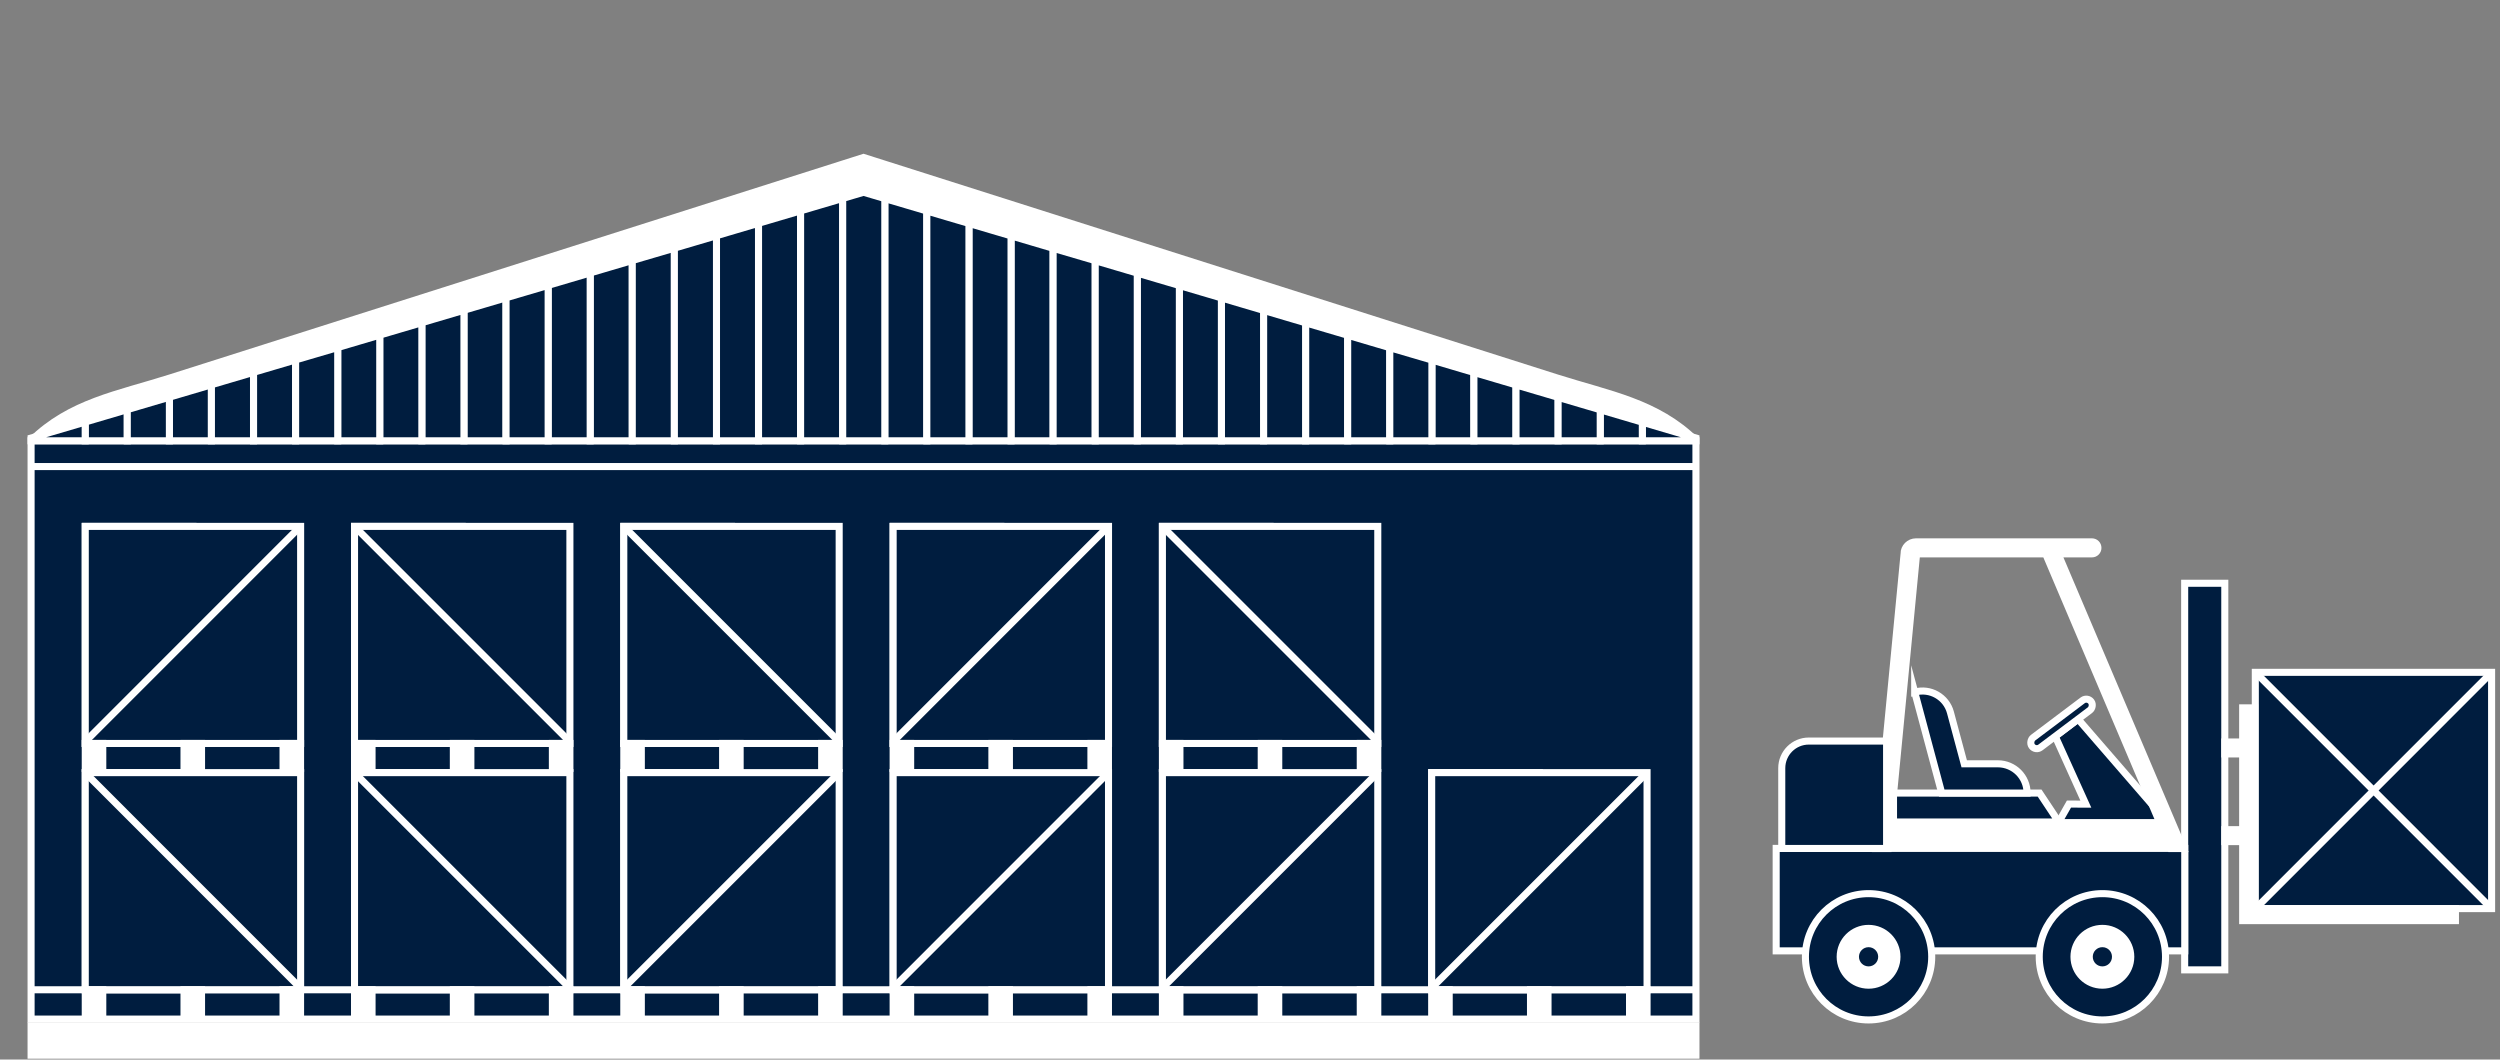 <svg xmlns="http://www.w3.org/2000/svg" id="Layer_1" viewBox="0 0 353.92 150"><rect x="0" y="0" width="353.92" height="150" fill="#808080" stroke="none"/><path d="M4.4,62.4h0c5.54-5.47,12.3-6.55,19.73-8.91l98.12-31.2,98.12,31.2c7.42,2.36,14.18,3.44,19.73,8.91h0" fill="#fff" stroke="#fff" stroke-miterlimit="10"></path><rect x="4.4" y="62.4" width="235.69" height="81.87" fill="#001d3f" stroke="#fff" stroke-miterlimit="10"></rect><line x1="4.4" y1="66.05" x2="240.09" y2="66.05" fill="none" stroke="#fff" stroke-miterlimit="10"></line><line x1="4.4" y1="140.12" x2="240.09" y2="140.12" fill="none" stroke="#fff" stroke-miterlimit="10"></line><rect x="88.31" y="109.38" width="15.25" height="30.73" fill="#001d3f" stroke="#fff" stroke-miterlimit="10"></rect><rect x="88.31" y="109.38" width="30.49" height="30.73" fill="#001d3f" stroke="#fff" stroke-miterlimit="10"></rect><rect x="88.31" y="140.12" width="2.48" height="3.53" fill="#fff" stroke="#fff" stroke-miterlimit="10"></rect><rect x="102.3" y="140.12" width="2.48" height="3.53" fill="#fff" stroke="#fff" stroke-miterlimit="10"></rect><rect x="116.32" y="140.12" width="2.48" height="3.53" fill="#fff" stroke="#fff" stroke-miterlimit="10"></rect><line x1="118.77" y1="109.4" x2="88.31" y2="139.86" fill="none" stroke="#fff" stroke-miterlimit="10"></line><rect x="126.44" y="109.38" width="15.25" height="30.73" fill="#001d3f" stroke="#fff" stroke-miterlimit="10"></rect><rect x="126.44" y="109.38" width="30.49" height="30.73" fill="#001d3f" stroke="#fff" stroke-miterlimit="10"></rect><rect x="126.44" y="140.12" width="2.48" height="3.53" fill="#fff" stroke="#fff" stroke-miterlimit="10"></rect><rect x="140.42" y="140.12" width="2.48" height="3.53" fill="#fff" stroke="#fff" stroke-miterlimit="10"></rect><rect x="154.44" y="140.12" width="2.48" height="3.53" fill="#fff" stroke="#fff" stroke-miterlimit="10"></rect><line x1="156.89" y1="109.4" x2="126.44" y2="139.86" fill="none" stroke="#fff" stroke-miterlimit="10"></line><rect x="164.56" y="109.38" width="15.25" height="30.73" fill="#001d3f" stroke="#fff" stroke-miterlimit="10"></rect><rect x="164.56" y="109.38" width="30.49" height="30.73" fill="#001d3f" stroke="#fff" stroke-miterlimit="10"></rect><rect x="164.56" y="140.12" width="2.48" height="3.53" fill="#fff" stroke="#fff" stroke-miterlimit="10"></rect><rect x="178.55" y="140.12" width="2.48" height="3.53" fill="#fff" stroke="#fff" stroke-miterlimit="10"></rect><rect x="192.57" y="140.12" width="2.48" height="3.53" fill="#fff" stroke="#fff" stroke-miterlimit="10"></rect><line x1="195.02" y1="109.4" x2="164.56" y2="139.86" fill="none" stroke="#fff" stroke-miterlimit="10"></line><rect x="202.68" y="109.38" width="15.25" height="30.73" fill="#001d3f" stroke="#fff" stroke-miterlimit="10"></rect><rect x="202.68" y="109.38" width="30.49" height="30.73" fill="#001d3f" stroke="#fff" stroke-miterlimit="10"></rect><rect x="202.68" y="140.12" width="2.48" height="3.53" fill="#fff" stroke="#fff" stroke-miterlimit="10"></rect><rect x="216.67" y="140.12" width="2.48" height="3.53" fill="#fff" stroke="#fff" stroke-miterlimit="10"></rect><rect x="230.69" y="140.12" width="2.48" height="3.53" fill="#fff" stroke="#fff" stroke-miterlimit="10"></rect><line x1="233.14" y1="109.4" x2="202.68" y2="139.86" fill="none" stroke="#fff" stroke-miterlimit="10"></line><rect x="88.31" y="74.52" width="15.25" height="30.73" fill="#001d3f" stroke="#fff" stroke-miterlimit="10"></rect><rect x="88.31" y="74.52" width="30.49" height="30.73" fill="#001d3f" stroke="#fff" stroke-miterlimit="10"></rect><rect x="88.31" y="105.25" width="2.48" height="3.53" fill="#fff" stroke="#fff" stroke-miterlimit="10"></rect><rect x="102.3" y="105.25" width="2.48" height="3.53" fill="#fff" stroke="#fff" stroke-miterlimit="10"></rect><rect x="116.32" y="105.25" width="2.48" height="3.53" fill="#fff" stroke="#fff" stroke-miterlimit="10"></rect><line x1="88.31" y1="74.53" x2="118.77" y2="104.99" fill="none" stroke="#fff" stroke-miterlimit="10"></line><rect x="126.44" y="74.52" width="15.25" height="30.73" fill="#001d3f" stroke="#fff" stroke-miterlimit="10"></rect><rect x="126.44" y="74.52" width="30.49" height="30.73" fill="#001d3f" stroke="#fff" stroke-miterlimit="10"></rect><rect x="126.44" y="105.25" width="2.48" height="3.53" fill="#fff" stroke="#fff" stroke-miterlimit="10"></rect><rect x="140.42" y="105.25" width="2.48" height="3.53" fill="#fff" stroke="#fff" stroke-miterlimit="10"></rect><rect x="154.44" y="105.25" width="2.48" height="3.53" fill="#fff" stroke="#fff" stroke-miterlimit="10"></rect><line x1="156.89" y1="74.53" x2="126.44" y2="104.99" fill="none" stroke="#fff" stroke-miterlimit="10"></line><rect x="164.56" y="74.52" width="15.25" height="30.73" fill="#001d3f" stroke="#fff" stroke-miterlimit="10"></rect><rect x="164.56" y="74.52" width="30.49" height="30.73" fill="#001d3f" stroke="#fff" stroke-miterlimit="10"></rect><rect x="164.56" y="105.25" width="2.48" height="3.53" fill="#fff" stroke="#fff" stroke-miterlimit="10"></rect><rect x="178.55" y="105.25" width="2.48" height="3.53" fill="#fff" stroke="#fff" stroke-miterlimit="10"></rect><rect x="192.57" y="105.25" width="2.48" height="3.53" fill="#fff" stroke="#fff" stroke-miterlimit="10"></rect><line x1="164.56" y1="74.53" x2="195.02" y2="104.99" fill="none" stroke="#fff" stroke-miterlimit="10"></line><rect x="12.07" y="109.38" width="15.25" height="30.73" fill="#001d3f" stroke="#fff" stroke-miterlimit="10"></rect><rect x="12.07" y="109.38" width="30.49" height="30.73" fill="#001d3f" stroke="#fff" stroke-miterlimit="10"></rect><rect x="12.07" y="140.12" width="2.48" height="3.53" fill="#fff" stroke="#fff" stroke-miterlimit="10"></rect><rect x="26.05" y="140.12" width="2.48" height="3.53" fill="#fff" stroke="#fff" stroke-miterlimit="10"></rect><rect x="40.07" y="140.12" width="2.48" height="3.53" fill="#fff" stroke="#fff" stroke-miterlimit="10"></rect><line x1="42.52" y1="139.86" x2="12.07" y2="109.4" fill="none" stroke="#fff" stroke-miterlimit="10"></line><rect x="50.19" y="109.38" width="15.25" height="30.73" fill="#001d3f" stroke="#fff" stroke-miterlimit="10"></rect><rect x="50.19" y="109.38" width="30.49" height="30.73" fill="#001d3f" stroke="#fff" stroke-miterlimit="10"></rect><rect x="50.19" y="140.12" width="2.48" height="3.53" fill="#fff" stroke="#fff" stroke-miterlimit="10"></rect><rect x="64.18" y="140.12" width="2.48" height="3.53" fill="#fff" stroke="#fff" stroke-miterlimit="10"></rect><rect x="78.2" y="140.12" width="2.48" height="3.53" fill="#fff" stroke="#fff" stroke-miterlimit="10"></rect><line x1="50.19" y1="109.4" x2="80.65" y2="139.86" fill="none" stroke="#fff" stroke-miterlimit="10"></line><rect x="12.07" y="74.52" width="15.25" height="30.73" fill="#001d3f" stroke="#fff" stroke-miterlimit="10"></rect><rect x="12.07" y="74.52" width="30.49" height="30.73" fill="#001d3f" stroke="#fff" stroke-miterlimit="10"></rect><rect x="12.07" y="105.25" width="2.48" height="3.53" fill="#fff" stroke="#fff" stroke-miterlimit="10"></rect><rect x="26.05" y="105.25" width="2.48" height="3.53" fill="#fff" stroke="#fff" stroke-miterlimit="10"></rect><rect x="40.07" y="105.25" width="2.48" height="3.53" fill="#fff" stroke="#fff" stroke-miterlimit="10"></rect><line x1="42.52" y1="74.53" x2="12.07" y2="104.99" fill="none" stroke="#fff" stroke-miterlimit="10"></line><rect x="50.19" y="74.52" width="15.25" height="30.73" fill="#001d3f" stroke="#fff" stroke-miterlimit="10"></rect><rect x="50.19" y="74.52" width="30.49" height="30.73" fill="#001d3f" stroke="#fff" stroke-miterlimit="10"></rect><rect x="50.19" y="105.25" width="2.48" height="3.53" fill="#fff" stroke="#fff" stroke-miterlimit="10"></rect><rect x="64.18" y="105.25" width="2.48" height="3.53" fill="#fff" stroke="#fff" stroke-miterlimit="10"></rect><rect x="78.2" y="105.25" width="2.48" height="3.53" fill="#fff" stroke="#fff" stroke-miterlimit="10"></rect><line x1="80.65" y1="104.99" x2="50.19" y2="74.53" fill="none" stroke="#fff" stroke-miterlimit="10"></line><polygon points="292.9 113.83 291.46 116.37 295.29 118.48 305.23 118.25 307.31 116.96 294.19 101.81 290.96 104.26 295.29 113.84 292.9 113.83" fill="#001d3f" stroke="#fff" stroke-miterlimit="10"></polygon><polygon points="291.46 116.37 268.06 116.37 268.06 112.27 288.74 112.27 291.46 116.37" fill="#001d3f" stroke="#fff" stroke-miterlimit="10"></polygon><polygon points="305.75 116.45 267.65 116.45 267.07 121.54 307.79 121.43 305.75 116.45" fill="#fff" stroke="#fff" stroke-miterlimit="10"></polygon><rect x="309.29" y="82.56" width="5.68" height="54.73" transform="translate(624.25 219.86) rotate(-180)" fill="#001d3f" stroke="#fff" stroke-miterlimit="10"></rect><rect x="251.45" y="120.12" width="57.84" height="14.5" transform="translate(560.74 254.73) rotate(-180)" fill="#001d3f" stroke="#fff" stroke-miterlimit="10"></rect><circle cx="264.53" cy="135.45" r="8.94" fill="#001d3f" stroke="#fff" stroke-miterlimit="10"></circle><circle cx="264.53" cy="135.45" r="4.02" fill="#fff" stroke="#fff" stroke-miterlimit="10"></circle><circle cx="264.53" cy="135.45" r="1.86" fill="#001d3f" stroke="#fff" stroke-miterlimit="10"></circle><circle cx="297.63" cy="135.45" r="8.94" fill="#001d3f" stroke="#fff" stroke-miterlimit="10"></circle><path d="M297.63,131.43c-2.22,0-4.02,1.8-4.02,4.02,0,2.22,1.8,4.02,4.02,4.02s4.02-1.8,4.02-4.02c0-2.22-1.8-4.02-4.02-4.02Z" fill="#fff" stroke="#fff" stroke-miterlimit="10"></path><path d="M297.63,133.59c-1.03,0-1.86.83-1.86,1.86,0,1.03.83,1.86,1.86,1.86s1.86-.83,1.86-1.86c0-1.03-.83-1.86-1.86-1.86Z" fill="#001d3f" stroke="#fff" stroke-miterlimit="10"></path><rect x="319.28" y="95.19" width="33.45" height="33.45" transform="translate(672.01 223.82) rotate(-180)" fill="#001d3f" stroke="#fff" stroke-miterlimit="10"></rect><line x1="352.73" y1="95.2" x2="319.32" y2="128.62" fill="none" stroke="#fff" stroke-miterlimit="10"></line><line x1="319.32" y1="95.2" x2="352.73" y2="128.62" fill="none" stroke="#fff" stroke-miterlimit="10"></line><polygon points="319.18 100.21 319.18 128.64 347.61 128.64 347.61 130.33 319.18 130.33 317.49 130.33 317.49 128.64 317.49 100.21 319.18 100.21" fill="#fff" stroke="#fff" stroke-miterlimit="10"></polygon><rect x="314.96" y="105.04" width="2.53" height="1.69" transform="translate(632.46 211.77) rotate(-180)" fill="#fff" stroke="#fff" stroke-miterlimit="10"></rect><rect x="314.96" y="117.46" width="2.53" height="1.69" transform="translate(632.46 236.6) rotate(-180)" fill="#fff" stroke="#fff" stroke-miterlimit="10"></rect><path d="M269.55,78.4h0c0-.93.76-1.69,1.69-1.69h24.91c.47,0,.85.38.85.85h0c0,.47-.38.85-.85.85h-4.79s17.72,41.72,17.72,41.72h-1.77s-17.71-41.72-17.71-41.72h-18.27s-4.01,41.72-4.01,41.72h-1.77s4.01-41.72,4.01-41.72Z" fill="#fff" stroke="#fff" stroke-miterlimit="10"></path><path d="M252.24,104.91h14.83v11.38c0,2.11-1.71,3.83-3.83,3.83h-11.01v-15.2h0Z" transform="translate(519.31 225.03) rotate(-180)" fill="#001d3f" stroke="#fff" stroke-miterlimit="10"></path><rect x="290.97" y="97.23" width="1.73" height="10.5" rx=".86" ry=".86" transform="translate(385.53 397.26) rotate(-126.98)" fill="#001d3f" stroke="#fff" stroke-miterlimit="10"></rect><path d="M271.06,97.98c2.19-.62,4.47.68,5.06,2.88l1.95,7.27h4.76c2.29,0,4.14,1.85,4.14,4.14h-12.08s-3.83-14.29-3.83-14.29Z" fill="#001d3f" stroke="#fff" stroke-miterlimit="10"></path><polygon points="83.55 38.64 83.55 62.4 89.51 62.4 89.51 36.88 83.55 38.64" fill="#001d3f" stroke="#fff" stroke-miterlimit="10"></polygon><polygon points="107.38 31.61 107.38 62.4 113.34 62.4 113.34 29.85 107.38 31.61" fill="#001d3f" stroke="#fff" stroke-miterlimit="10"></polygon><polygon points="77.6 40.4 77.6 62.4 83.55 62.4 83.55 38.64 77.6 40.4" fill="#001d3f" stroke="#fff" stroke-miterlimit="10"></polygon><polygon points="65.68 43.92 65.68 62.4 71.64 62.4 71.64 42.16 65.68 43.92" fill="#001d3f" stroke="#fff" stroke-miterlimit="10"></polygon><polygon points="71.64 42.16 71.64 62.4 77.6 62.4 77.6 40.4 71.64 42.16" fill="#001d3f" stroke="#fff" stroke-miterlimit="10"></polygon><polygon points="89.51 36.88 89.51 62.4 95.47 62.4 95.47 35.13 89.51 36.88" fill="#001d3f" stroke="#fff" stroke-miterlimit="10"></polygon><polygon points="101.43 33.37 101.43 62.4 107.38 62.4 107.38 31.61 101.43 33.37" fill="#001d3f" stroke="#fff" stroke-miterlimit="10"></polygon><polygon points="95.47 35.13 95.47 62.4 101.43 62.4 101.43 33.37 95.47 35.13" fill="#001d3f" stroke="#fff" stroke-miterlimit="10"></polygon><polygon points="59.72 45.68 59.72 62.4 65.68 62.4 65.68 43.92 59.72 45.68" fill="#001d3f" stroke="#fff" stroke-miterlimit="10"></polygon><polygon points="35.89 52.71 35.89 62.4 41.85 62.4 41.85 50.95 35.89 52.71" fill="#001d3f" stroke="#fff" stroke-miterlimit="10"></polygon><polygon points="23.98 56.23 23.98 62.4 29.93 62.4 29.93 54.47 23.98 56.23" fill="#001d3f" stroke="#fff" stroke-miterlimit="10"></polygon><polygon points="12.06 59.75 12.06 62.4 18.02 62.4 18.02 57.99 12.06 59.75" fill="#001d3f" stroke="#fff" stroke-miterlimit="10"></polygon><polygon points="18.02 57.99 18.02 62.4 23.98 62.4 23.98 56.23 18.02 57.99" fill="#001d3f" stroke="#fff" stroke-miterlimit="10"></polygon><polygon points="53.76 47.44 53.76 62.4 59.72 62.4 59.72 45.68 53.76 47.44" fill="#001d3f" stroke="#fff" stroke-miterlimit="10"></polygon><polygon points="4.4 62.01 4.4 62.4 12.06 62.4 12.06 59.75 4.4 62.01" fill="#001d3f" stroke="#fff" stroke-miterlimit="10"></polygon><polygon points="47.81 49.2 47.81 62.4 53.76 62.4 53.76 47.44 47.81 49.2" fill="#001d3f" stroke="#fff" stroke-miterlimit="10"></polygon><polygon points="41.85 50.95 41.85 62.4 47.81 62.4 47.81 49.2 41.85 50.95" fill="#001d3f" stroke="#fff" stroke-miterlimit="10"></polygon><polygon points="29.93 54.47 29.93 62.4 35.89 62.4 35.89 52.71 29.93 54.47" fill="#001d3f" stroke="#fff" stroke-miterlimit="10"></polygon><polygon points="113.34 29.85 113.34 62.4 119.3 62.4 119.3 28.09 113.34 29.85" fill="#001d3f" stroke="#fff" stroke-miterlimit="10"></polygon><polygon points="143.13 33.39 143.13 62.4 149.09 62.4 149.09 35.15 143.13 33.39" fill="#001d3f" stroke="#fff" stroke-miterlimit="10"></polygon><polygon points="202.71 50.97 202.71 62.4 208.66 62.4 208.66 52.73 202.71 50.97" fill="#001d3f" stroke="#fff" stroke-miterlimit="10"></polygon><polygon points="184.83 45.7 184.83 62.4 190.79 62.4 190.79 47.46 184.83 45.7" fill="#001d3f" stroke="#fff" stroke-miterlimit="10"></polygon><polygon points="190.79 47.46 190.79 62.4 196.75 62.4 196.75 49.22 190.79 47.46" fill="#001d3f" stroke="#fff" stroke-miterlimit="10"></polygon><polygon points="208.66 52.73 208.66 62.4 214.62 62.4 214.62 54.49 208.66 52.73" fill="#001d3f" stroke="#fff" stroke-miterlimit="10"></polygon><polygon points="196.75 49.22 196.75 62.4 202.71 62.4 202.71 50.97 196.75 49.22" fill="#001d3f" stroke="#fff" stroke-miterlimit="10"></polygon><polygon points="214.62 54.49 214.62 62.4 220.58 62.4 220.58 56.25 214.62 54.49" fill="#001d3f" stroke="#fff" stroke-miterlimit="10"></polygon><polygon points="240.09 62.01 232.5 59.77 232.5 62.4 240.09 62.4 240.09 62.01" fill="#001d3f" stroke="#fff" stroke-miterlimit="10"></polygon><polygon points="226.54 58.01 226.54 62.4 232.5 62.4 232.5 59.77 226.54 58.01" fill="#001d3f" stroke="#fff" stroke-miterlimit="10"></polygon><polygon points="220.58 56.25 220.58 62.4 226.54 62.4 226.54 58.01 220.58 56.25" fill="#001d3f" stroke="#fff" stroke-miterlimit="10"></polygon><polygon points="166.96 40.42 166.96 62.4 172.92 62.4 172.92 42.18 166.96 40.42" fill="#001d3f" stroke="#fff" stroke-miterlimit="10"></polygon><polygon points="178.88 43.94 178.88 62.4 184.83 62.4 184.83 45.7 178.88 43.94" fill="#001d3f" stroke="#fff" stroke-miterlimit="10"></polygon><polygon points="137.17 31.63 137.17 62.4 143.13 62.4 143.13 33.39 137.17 31.63" fill="#001d3f" stroke="#fff" stroke-miterlimit="10"></polygon><polygon points="149.09 35.15 149.09 62.4 155.05 62.4 155.05 36.9 149.09 35.15" fill="#001d3f" stroke="#fff" stroke-miterlimit="10"></polygon><polygon points="125.26 28.11 125.26 62.4 131.21 62.4 131.21 29.87 125.26 28.11" fill="#001d3f" stroke="#fff" stroke-miterlimit="10"></polygon><polygon points="131.21 29.87 131.21 62.4 137.17 62.4 137.17 31.63 131.21 29.87" fill="#001d3f" stroke="#fff" stroke-miterlimit="10"></polygon><polygon points="122.25 27.22 119.3 28.09 119.3 62.4 125.26 62.4 125.26 28.11 122.25 27.22" fill="#001d3f" stroke="#fff" stroke-miterlimit="10"></polygon><polygon points="172.92 42.18 172.92 62.4 178.88 62.4 178.88 43.94 172.92 42.18" fill="#001d3f" stroke="#fff" stroke-miterlimit="10"></polygon><polygon points="161 38.66 161 62.4 166.96 62.4 166.96 40.42 161 38.66" fill="#001d3f" stroke="#fff" stroke-miterlimit="10"></polygon><polygon points="155.05 36.9 155.05 62.4 161 62.4 161 38.66 155.05 36.9" fill="#001d3f" stroke="#fff" stroke-miterlimit="10"></polygon><rect x="4.4" y="145.22" width="235.69" height="4.16" fill="#fff" stroke="#fff" stroke-miterlimit="10"></rect></svg>